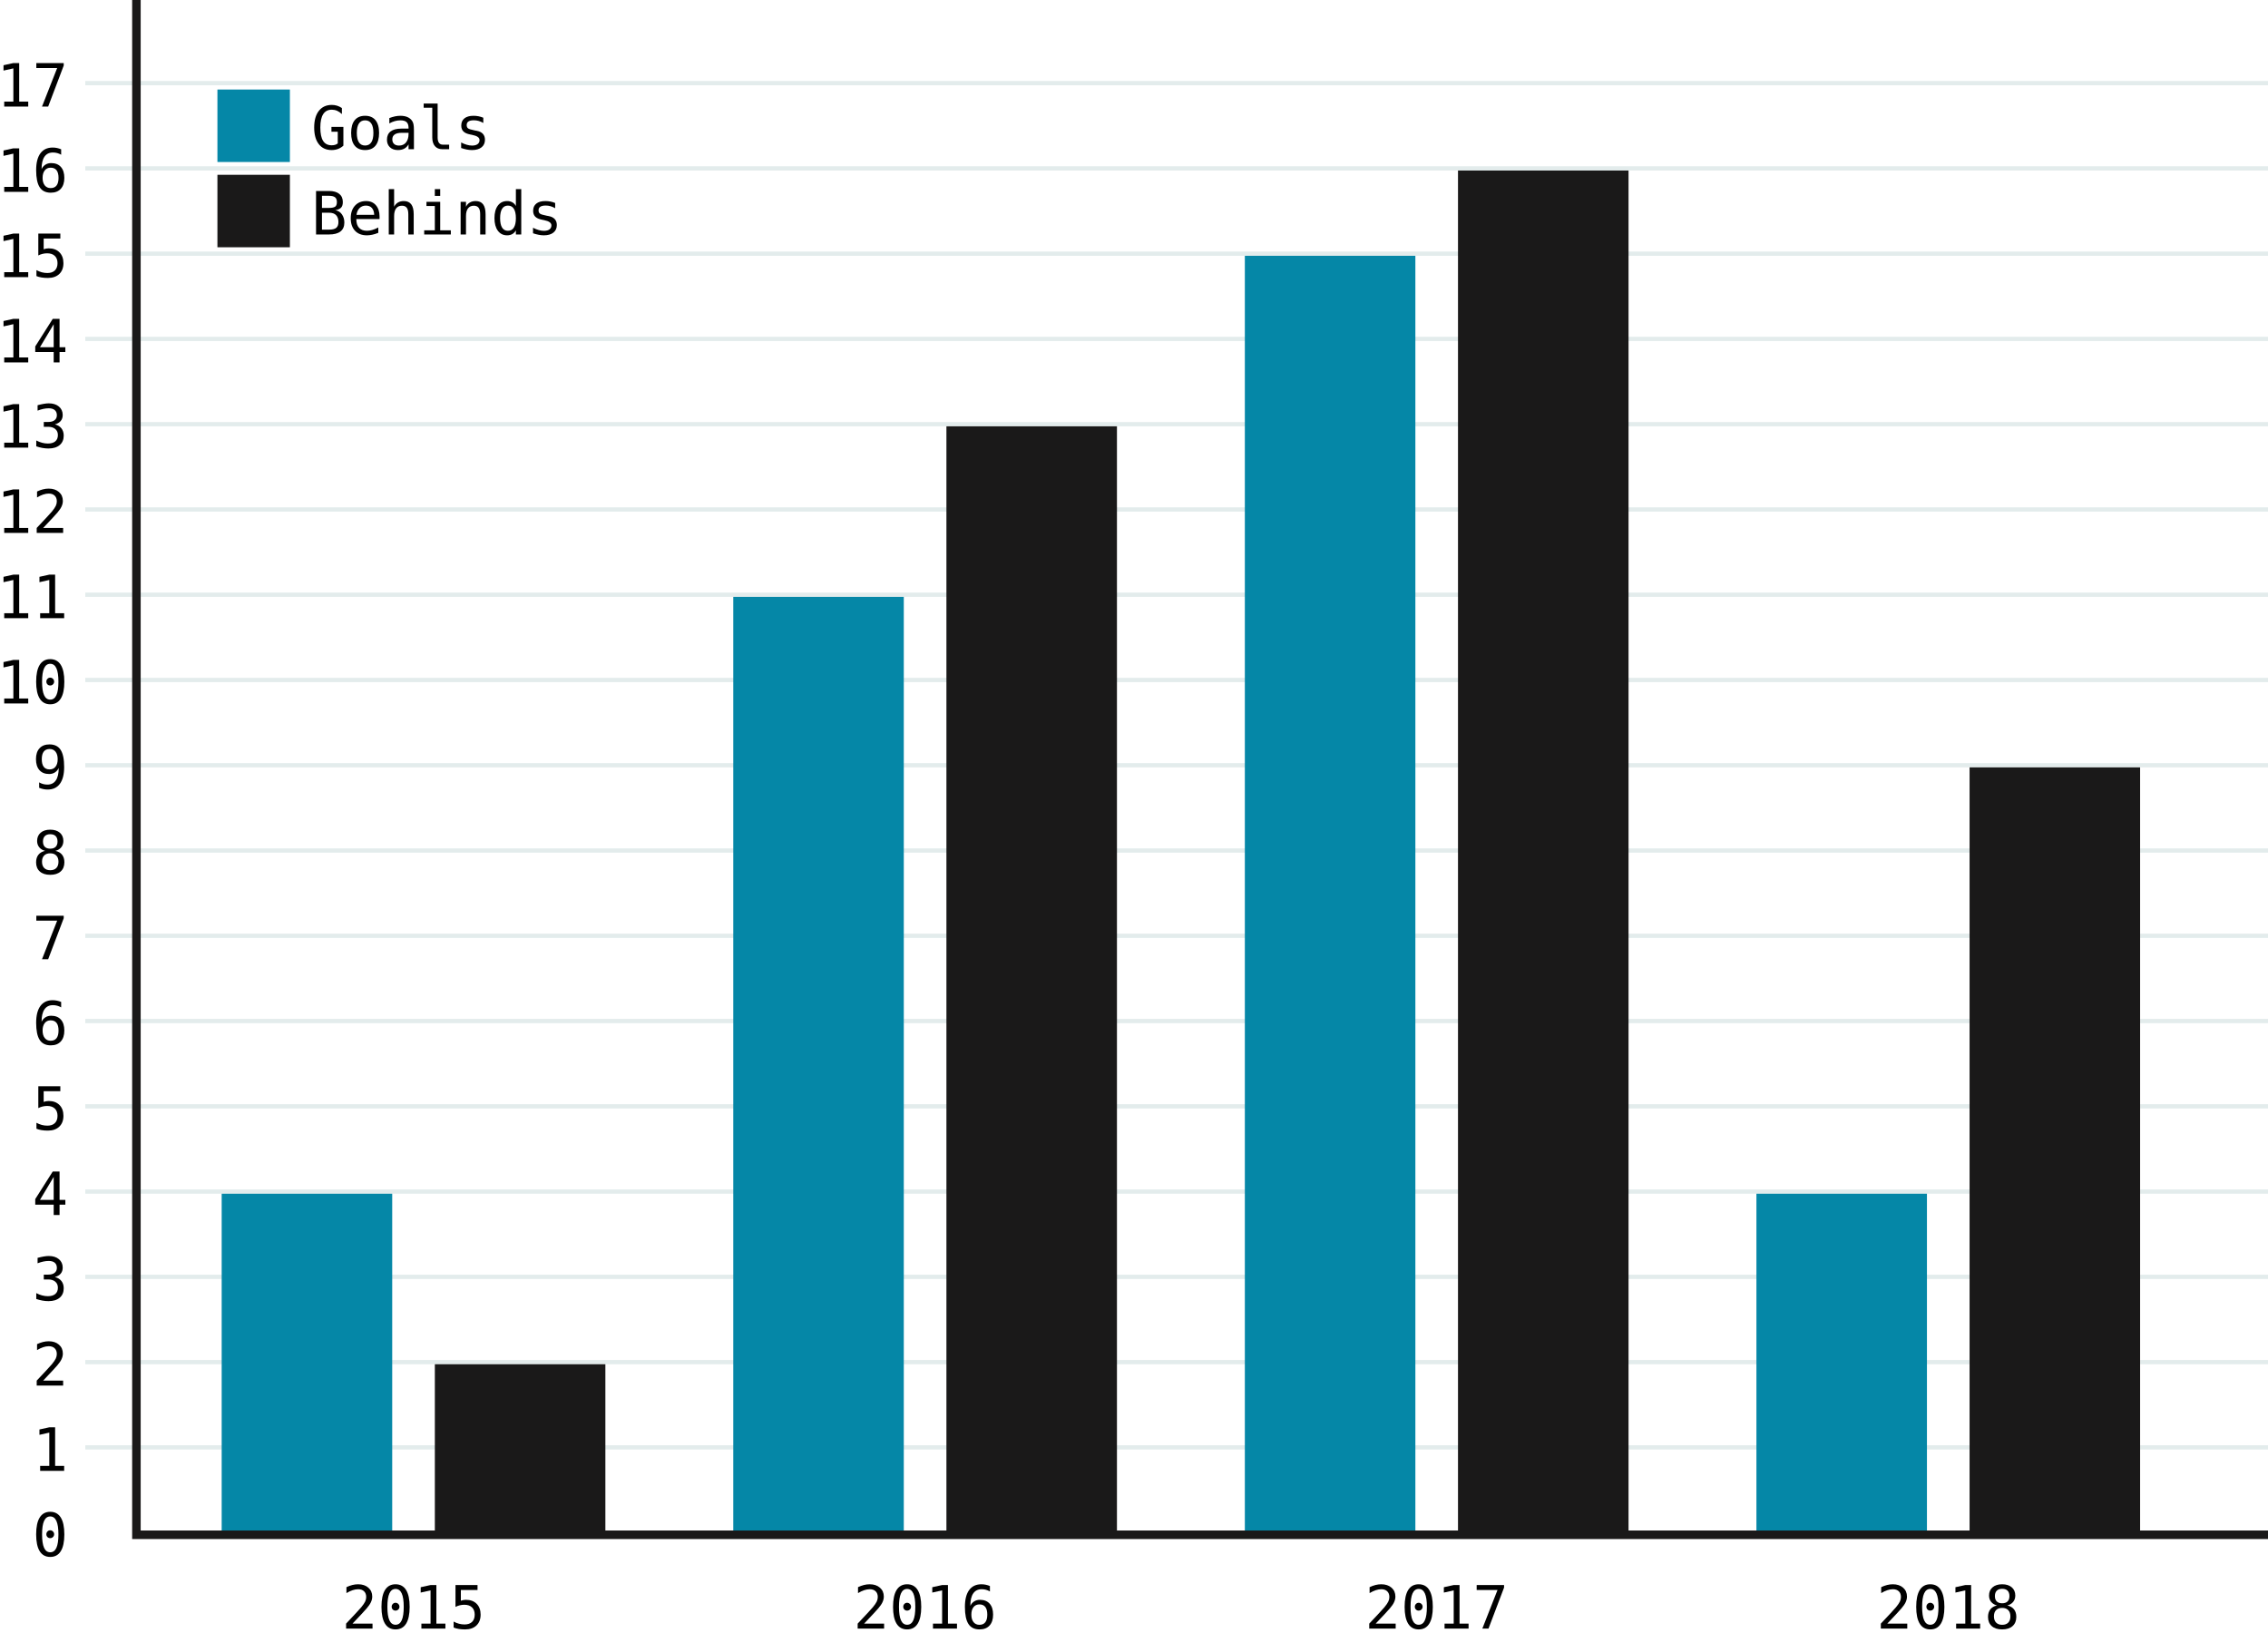 <svg xmlns="http://www.w3.org/2000/svg" width="532" height="383" viewBox="0 0 532 383"><g fill="none" fill-rule="evenodd" transform="translate(.824)"><g stroke="#E3ECEC" transform="translate(19.176 19)"><line x2="512" y1=".5" y2=".5"/><line x2="512" y1="20.5" y2="20.5"/><line x2="512" y1="40.5" y2="40.5"/><line x2="512" y1="60.5" y2="60.5"/><line x2="512" y1="80.5" y2="80.5"/><line x2="512" y1="100.5" y2="100.5"/><line x2="512" y1="120.5" y2="120.5"/><line x2="512" y1="140.5" y2="140.5"/><line x2="512" y1="160.5" y2="160.5"/><line x2="512" y1="180.5" y2="180.5"/><line x2="512" y1="200.5" y2="200.5"/><line x2="512" y1="220.5" y2="220.5"/><line x2="512" y1="240.5" y2="240.5"/><line x2="512" y1="260.5" y2="260.5"/><line x2="512" y1="280.5" y2="280.5"/><line x2="512" y1="300.5" y2="300.5"/><line x2="512" y1="320.5" y2="320.5"/></g><g transform="translate(50.176 21)"><rect width="17" height="17" fill="#0587A7"/><rect width="17" height="17" y="20" fill="#1A1919"/><path fill="#000" fill-rule="nonzero" d="M6.85 9.871C6.48 10.213 6.065 10.472 5.602 10.647 5.139 10.822 4.639 10.91 4.102 10.91 2.807 10.91 1.8 10.446 1.08 9.519.36 8.592 0 7.292 0 5.619 0 3.951.365 2.651 1.094 1.719 1.823.787 2.837.321 4.136.321 4.564.321 4.974.382 5.366.502 5.758.623 6.136.807 6.501 1.053L6.501 2.468C6.132 2.117 5.754 1.858 5.366 1.692 4.979 1.526 4.569 1.442 4.136 1.442 3.238 1.442 2.565 1.79 2.116 2.485 1.667 3.18 1.442 4.225 1.442 5.619 1.442 7.036 1.66 8.086 2.095 8.767 2.53 9.448 3.199 9.789 4.102 9.789 4.407 9.789 4.675 9.754 4.905 9.683 5.135 9.612 5.343 9.502 5.53 9.352L5.53 6.61 4.047 6.61 4.047 5.476 6.85 5.476 6.85 9.871ZM11.942 3.938C11.304 3.938 10.821 4.186 10.493 4.683 10.165 5.179 10.001 5.915 10.001 6.891 10.001 7.861 10.165 8.596 10.493 9.095 10.821 9.594 11.304 9.844 11.942 9.844 12.585 9.844 13.07 9.594 13.398 9.095 13.727 8.596 13.891 7.861 13.891 6.891 13.891 5.915 13.727 5.179 13.398 4.683 13.07 4.186 12.585 3.938 11.942 3.938ZM11.942 2.871C13.004 2.871 13.817 3.215 14.379 3.903 14.942 4.591 15.224 5.587 15.224 6.891 15.224 8.199 14.943 9.195 14.383 9.881 13.822 10.567 13.009 10.91 11.942 10.91 10.881 10.91 10.069 10.567 9.509 9.881 8.948 9.195 8.668 8.199 8.668 6.891 8.668 5.587 8.948 4.591 9.509 3.903 10.069 3.215 10.881 2.871 11.942 2.871ZM20.959 6.863 20.542 6.863C19.808 6.863 19.256 6.992 18.884 7.25 18.513 7.507 18.327 7.891 18.327 8.401 18.327 8.862 18.466 9.219 18.744 9.475 19.022 9.73 19.407 9.857 19.899 9.857 20.592 9.857 21.137 9.617 21.533 9.136 21.93 8.655 22.13 7.991 22.135 7.144L22.135 6.863 20.959 6.863ZM23.399 6.344 23.399 10.712 22.135 10.712 22.135 9.577C21.866 10.033 21.528 10.369 21.12 10.585 20.712 10.802 20.216 10.91 19.633 10.91 18.854 10.91 18.231 10.69 17.767 10.25 17.302 9.811 17.069 9.222 17.069 8.483 17.069 7.631 17.355 6.984 17.927 6.542 18.499 6.1 19.339 5.879 20.446 5.879L22.135 5.879 22.135 5.681C22.13 5.07 21.975 4.627 21.67 4.351 21.365 4.075 20.877 3.938 20.207 3.938 19.779 3.938 19.346 3.999 18.908 4.122 18.471 4.245 18.045 4.425 17.63 4.662L17.63 3.404C18.095 3.227 18.54 3.093 18.966 3.004 19.392 2.916 19.806 2.871 20.207 2.871 20.84 2.871 21.382 2.965 21.831 3.151 22.279 3.338 22.643 3.618 22.921 3.992 23.094 4.22 23.217 4.501 23.29 4.836 23.363 5.171 23.399 5.674 23.399 6.344ZM28.957 7.937C28.957 8.502 29.061 8.928 29.268 9.215 29.475 9.502 29.782 9.646 30.188 9.646L31.657 9.646 31.657 10.712 30.064 10.712C29.312 10.712 28.73 10.47 28.318 9.987 27.905 9.504 27.699 8.821 27.699 7.937L27.699.984 25.683.984 25.683 0 28.957 0 28.957 7.937ZM39.669 3.322 39.669 4.553C39.309 4.343 38.947 4.186 38.582 4.081 38.217 3.976 37.846 3.924 37.468 3.924 36.898 3.924 36.473 4.016 36.193 4.201 35.913 4.385 35.772 4.667 35.772 5.045 35.772 5.387 35.877 5.642 36.087 5.811 36.297 5.979 36.818 6.143 37.652 6.303L38.158 6.398C38.783 6.517 39.255 6.754 39.577 7.109 39.898 7.465 40.059 7.927 40.059 8.497 40.059 9.254 39.79 9.845 39.252 10.271 38.714 10.697 37.967 10.91 37.01 10.91 36.632 10.91 36.235 10.87 35.82 10.791 35.406 10.711 34.957 10.591 34.474 10.432L34.474 9.133C34.943 9.374 35.392 9.556 35.82 9.676 36.249 9.797 36.654 9.857 37.037 9.857 37.593 9.857 38.024 9.745 38.329 9.519 38.634 9.293 38.787 8.978 38.787 8.572 38.787 7.989 38.229 7.586 37.112 7.362L37.058 7.349 36.586 7.253C35.861 7.112 35.333 6.874 35 6.539 34.667 6.204 34.501 5.747 34.501 5.168 34.501 4.434 34.749 3.868 35.246 3.469 35.743 3.07 36.451 2.871 37.372 2.871 37.782 2.871 38.176 2.909 38.555 2.984 38.933 3.059 39.304 3.172 39.669 3.322Z" transform="translate(22.697 3.288)"/><path fill="#000" fill-rule="nonzero" d="M1.388 5.53 1.388 9.502 3.021 9.502C3.824 9.502 4.396 9.362 4.737 9.082 5.079 8.801 5.25 8.34 5.25 7.697 5.25 7.032 5.07 6.504 4.71 6.115 4.35 5.725 3.787 5.53 3.021 5.53L1.388 5.53ZM1.388 1.565 1.388 4.409 2.994 4.409C3.66 4.409 4.141 4.32 4.44 4.143 4.738 3.965 4.888 3.591 4.888 3.021 4.888 2.507 4.741 2.135 4.447 1.907 4.153 1.679 3.669 1.565 2.994 1.565L1.388 1.565ZM0 .431 3.021.431C4.065.431 4.869.656 5.435 1.107 6 1.559 6.282 2.197 6.282 3.021 6.282 3.646 6.133 4.099 5.834 4.382 5.536 4.664 5.088 4.851 4.491 4.942 5.161 5.043 5.686 5.367 6.067 5.917 6.447 6.466 6.638 7.105 6.638 7.834 6.638 8.759 6.335 9.458 5.729 9.929 5.122 10.401 4.22 10.637 3.021 10.637L0 10.637 0 .431ZM14.896 6.398 14.896 7.014 9.447 7.014 9.447 7.055C9.447 7.952 9.665 8.629 10.1 9.085 10.535 9.541 11.149 9.769 11.942 9.769 12.343 9.769 12.763 9.705 13.2 9.577 13.638 9.45 14.105 9.256 14.602 8.996L14.602 10.247C14.123 10.443 13.662 10.59 13.217 10.688 12.773 10.786 12.343 10.835 11.929 10.835 10.739 10.835 9.81 10.478 9.14 9.765 8.47 9.052 8.135 8.069 8.135 6.815 8.135 5.594 8.463 4.619 9.119 3.89 9.775 3.16 10.65 2.796 11.744 2.796 12.719 2.796 13.488 3.126 14.051 3.787 14.614 4.448 14.896 5.318 14.896 6.398ZM13.638 6.029C13.619 5.355 13.445 4.825 13.115 4.44 12.784 4.055 12.309 3.862 11.689 3.862 11.083 3.862 10.584 4.063 10.192 4.464 9.8 4.865 9.568 5.389 9.495 6.036L13.638 6.029ZM22.907 5.893 22.907 10.637 21.643 10.637 21.643 5.893C21.643 5.204 21.522 4.699 21.28 4.375 21.039 4.051 20.66 3.89 20.146 3.89 19.558 3.89 19.105 4.098 18.789 4.515 18.472 4.932 18.313 5.53 18.313 6.31L18.313 10.637 17.056 10.637 17.056 0 18.313 0 18.313 4.129C18.537 3.691 18.84 3.36 19.223 3.134 19.605 2.909 20.059 2.796 20.583 2.796 21.362 2.796 21.944 3.052 22.33 3.565 22.715 4.078 22.907 4.854 22.907 5.893ZM25.901 2.98 29.121 2.98 29.121 9.659 31.616 9.659 31.616 10.637 25.368 10.637 25.368 9.659 27.863 9.659 27.863 3.958 25.901 3.958 25.901 2.98ZM27.863 0 29.121 0 29.121 1.593 27.863 1.593 27.863 0ZM39.765 5.893 39.765 10.637 38.5 10.637 38.5 5.893C38.5 5.204 38.379 4.699 38.138 4.375 37.896 4.051 37.518 3.89 37.003 3.89 36.415 3.89 35.963 4.098 35.646 4.515 35.329 4.932 35.171 5.53 35.171 6.31L35.171 10.637 33.913 10.637 33.913 2.98 35.171 2.98 35.171 4.129C35.394 3.691 35.697 3.36 36.08 3.134 36.463 2.909 36.916 2.796 37.44 2.796 38.22 2.796 38.802 3.052 39.187 3.565 39.572 4.078 39.765 4.854 39.765 5.893ZM46.874 3.958 46.874 0 48.132 0 48.132 10.637 46.874 10.637 46.874 9.673C46.664 10.051 46.385 10.339 46.037 10.538 45.688 10.736 45.286 10.835 44.83 10.835 43.905 10.835 43.177 10.476 42.646 9.758 42.115 9.041 41.85 8.05 41.85 6.788 41.85 5.544 42.116 4.568 42.649 3.859 43.183 3.15 43.91 2.796 44.83 2.796 45.29 2.796 45.696 2.895 46.047 3.093 46.398 3.292 46.674 3.58 46.874 3.958ZM43.176 6.815C43.176 7.791 43.331 8.527 43.641 9.023 43.951 9.52 44.409 9.769 45.015 9.769 45.621 9.769 46.082 9.518 46.399 9.017 46.716 8.515 46.874 7.782 46.874 6.815 46.874 5.845 46.716 5.11 46.399 4.611 46.082 4.112 45.621 3.862 45.015 3.862 44.409 3.862 43.951 4.111 43.641 4.607 43.331 5.104 43.176 5.84 43.176 6.815ZM56.089 3.247 56.089 4.478C55.729 4.268 55.367 4.111 55.002 4.006 54.637 3.901 54.266 3.849 53.888 3.849 53.318 3.849 52.893 3.941 52.613 4.125 52.333 4.31 52.192 4.591 52.192 4.97 52.192 5.312 52.297 5.567 52.507 5.735 52.716 5.904 53.238 6.068 54.072 6.228L54.578 6.323C55.202 6.442 55.675 6.679 55.997 7.034 56.318 7.39 56.479 7.852 56.479 8.422 56.479 9.178 56.21 9.77 55.672 10.196 55.134 10.622 54.387 10.835 53.43 10.835 53.051 10.835 52.655 10.795 52.24 10.715 51.826 10.636 51.377 10.516 50.894 10.356L50.894 9.058C51.363 9.299 51.812 9.48 52.24 9.601 52.669 9.722 53.074 9.782 53.457 9.782 54.013 9.782 54.444 9.669 54.749 9.444 55.054 9.218 55.207 8.903 55.207 8.497 55.207 7.914 54.649 7.51 53.532 7.287L53.478 7.273 53.006 7.178C52.281 7.036 51.753 6.798 51.42 6.463 51.087 6.128 50.921 5.672 50.921 5.093 50.921 4.359 51.169 3.793 51.666 3.394 52.163 2.995 52.871 2.796 53.792 2.796 54.202 2.796 54.596 2.833 54.975 2.909 55.353 2.984 55.724 3.097 56.089 3.247Z" transform="translate(23.135 23.363)"/></g><g transform="translate(51.176 280)"><g fill="#000" fill-rule="nonzero" transform="translate(29.182 91.61)"><path d="M1.511 9.229 6.2 9.229 6.2 10.391 0 10.391 0 9.229C.852 8.331 1.597 7.538 2.235 6.85 2.873 6.161 3.313 5.676 3.555 5.394 4.01 4.838 4.318 4.388 4.478 4.043 4.637 3.699 4.717 3.347 4.717 2.987 4.717 2.418 4.549 1.971 4.214 1.647 3.879 1.324 3.42 1.162 2.837 1.162 2.422 1.162 1.987 1.237 1.531 1.388 1.076 1.538.592 1.766.082 2.071L.082.677C.551.453 1.013.285 1.466.171 1.92.057 2.368 0 2.81 0 3.808 0 4.611.265 5.219.796 5.828 1.327 6.132 2.023 6.132 2.885 6.132 3.322 6.03 3.76 5.828 4.197 5.625 4.635 5.296 5.118 4.84 5.646 4.585 5.943 4.214 6.353 3.729 6.877 3.244 7.401 2.504 8.185 1.511 9.229ZM10.691 5.264C10.691 5.013 10.779 4.797 10.955 4.614 11.13 4.432 11.341 4.341 11.587 4.341 11.842 4.341 12.061 4.432 12.243 4.614 12.425 4.797 12.517 5.013 12.517 5.264 12.517 5.519 12.427 5.735 12.247 5.913 12.067 6.091 11.847 6.18 11.587 6.18 11.332 6.18 11.119 6.093 10.948 5.92 10.777 5.747 10.691 5.528 10.691 5.264ZM11.601 1.094C10.958 1.094 10.478 1.44 10.162 2.133 9.845 2.826 9.687 3.881 9.687 5.298 9.687 6.711 9.845 7.763 10.162 8.456 10.478 9.149 10.958 9.495 11.601 9.495 12.248 9.495 12.73 9.149 13.046 8.456 13.363 7.763 13.521 6.711 13.521 5.298 13.521 3.881 13.363 2.826 13.046 2.133 12.73 1.44 12.248 1.094 11.601 1.094ZM11.601 0C12.69 0 13.514.447 14.072 1.34 14.63 2.233 14.909 3.552 14.909 5.298 14.909 7.039 14.63 8.356 14.072 9.249 13.514 10.142 12.69 10.589 11.601 10.589 10.511 10.589 9.689 10.142 9.133 9.249 8.577 8.356 8.299 7.039 8.299 5.298 8.299 3.552 8.577 2.233 9.133 1.34 9.689.447 10.511 0 11.601 0Z"/><polygon points="17.664 9.229 19.811 9.229 19.811 1.429 17.5 1.948 17.5 .69 19.797 .185 21.178 .185 21.178 9.229 23.297 9.229 23.297 10.391 17.664 10.391"/><path d="M25.662,0.185 L30.83,0.185 L30.83,1.347 L26.92,1.347 L26.92,3.855 C27.116,3.783 27.313,3.729 27.511,3.695 C27.709,3.661 27.909,3.644 28.109,3.644 C29.167,3.644 30.005,3.956 30.625,4.58 C31.245,5.204 31.555,6.05 31.555,7.116 C31.555,8.192 31.23,9.039 30.581,9.659 C29.931,10.279 29.044,10.589 27.918,10.589 C27.376,10.589 26.88,10.552 26.431,10.479 C25.982,10.407 25.58,10.297 25.225,10.151 L25.225,8.75 C25.644,8.978 26.065,9.148 26.489,9.259 C26.913,9.371 27.346,9.427 27.788,9.427 C28.549,9.427 29.136,9.226 29.548,8.825 C29.961,8.424 30.167,7.854 30.167,7.116 C30.167,6.387 29.954,5.82 29.528,5.414 C29.102,5.008 28.508,4.806 27.747,4.806 C27.378,4.806 27.018,4.848 26.667,4.932 C26.316,5.016 25.981,5.143 25.662,5.312 L25.662,0.185 Z"/></g><rect width="40" height="80" fill="#0587A7"/><rect width="40" height="40" x="50" y="40" fill="#1A1919"/></g><g transform="translate(171.176 100)"><g fill="#000" fill-rule="nonzero" transform="translate(29.182 271.61)"><path d="M1.511 9.229 6.2 9.229 6.2 10.391 0 10.391 0 9.229C.852 8.331 1.597 7.538 2.235 6.85 2.873 6.161 3.313 5.676 3.555 5.394 4.01 4.838 4.318 4.388 4.478 4.043 4.637 3.699 4.717 3.347 4.717 2.987 4.717 2.418 4.549 1.971 4.214 1.647 3.879 1.324 3.42 1.162 2.837 1.162 2.422 1.162 1.987 1.237 1.531 1.388 1.076 1.538.592 1.766.082 2.071L.082.677C.551.453 1.013.285 1.466.171 1.92.057 2.368 0 2.81 0 3.808 0 4.611.265 5.219.796 5.828 1.327 6.132 2.023 6.132 2.885 6.132 3.322 6.03 3.76 5.828 4.197 5.625 4.635 5.296 5.118 4.84 5.646 4.585 5.943 4.214 6.353 3.729 6.877 3.244 7.401 2.504 8.185 1.511 9.229ZM10.691 5.264C10.691 5.013 10.779 4.797 10.955 4.614 11.13 4.432 11.341 4.341 11.587 4.341 11.842 4.341 12.061 4.432 12.243 4.614 12.425 4.797 12.517 5.013 12.517 5.264 12.517 5.519 12.427 5.735 12.247 5.913 12.067 6.091 11.847 6.18 11.587 6.18 11.332 6.18 11.119 6.093 10.948 5.92 10.777 5.747 10.691 5.528 10.691 5.264ZM11.601 1.094C10.958 1.094 10.478 1.44 10.162 2.133 9.845 2.826 9.687 3.881 9.687 5.298 9.687 6.711 9.845 7.763 10.162 8.456 10.478 9.149 10.958 9.495 11.601 9.495 12.248 9.495 12.73 9.149 13.046 8.456 13.363 7.763 13.521 6.711 13.521 5.298 13.521 3.881 13.363 2.826 13.046 2.133 12.73 1.44 12.248 1.094 11.601 1.094ZM11.601 0C12.69 0 13.514.447 14.072 1.34 14.63 2.233 14.909 3.552 14.909 5.298 14.909 7.039 14.63 8.356 14.072 9.249 13.514 10.142 12.69 10.589 11.601 10.589 10.511 10.589 9.689 10.142 9.133 9.249 8.577 8.356 8.299 7.039 8.299 5.298 8.299 3.552 8.577 2.233 9.133 1.34 9.689.447 10.511 0 11.601 0Z"/><polygon points="17.664 9.229 19.811 9.229 19.811 1.429 17.5 1.948 17.5 .69 19.797 .185 21.178 .185 21.178 9.229 23.297 9.229 23.297 10.391 17.664 10.391"/><path d="M31.021,0.41 L31.021,1.682 C30.734,1.513 30.429,1.384 30.105,1.295 C29.782,1.207 29.445,1.162 29.094,1.162 C28.219,1.162 27.556,1.491 27.104,2.15 C26.653,2.808 26.428,3.778 26.428,5.059 C26.646,4.603 26.95,4.253 27.337,4.009 C27.724,3.765 28.169,3.644 28.67,3.644 C29.654,3.644 30.417,3.945 30.957,4.549 C31.497,5.153 31.767,6.009 31.767,7.116 C31.767,8.219 31.489,9.074 30.933,9.68 C30.377,10.286 29.595,10.589 28.588,10.589 C27.403,10.589 26.535,10.164 25.983,9.314 C25.432,8.464 25.156,7.125 25.156,5.298 C25.156,3.575 25.488,2.262 26.151,1.357 C26.814,0.452 27.774,0 29.032,0 C29.369,0 29.707,0.035 30.044,0.106 C30.381,0.177 30.707,0.278 31.021,0.41 Z M28.561,4.724 C27.973,4.724 27.51,4.936 27.173,5.359 C26.836,5.783 26.667,6.369 26.667,7.116 C26.667,7.864 26.836,8.449 27.173,8.873 C27.51,9.297 27.973,9.509 28.561,9.509 C29.171,9.509 29.632,9.307 29.941,8.904 C30.251,8.5 30.406,7.905 30.406,7.116 C30.406,6.323 30.251,5.726 29.941,5.325 C29.632,4.924 29.171,4.724 28.561,4.724 Z"/></g><rect width="40" height="220" y="40" fill="#0587A7"/><rect width="40" height="260" x="50" fill="#1A1919"/></g><g transform="translate(291.176 40)"><g fill="#000" fill-rule="nonzero" transform="translate(29.182 331.61)"><path d="M1.511 9.229 6.2 9.229 6.2 10.391 0 10.391 0 9.229C.852 8.331 1.597 7.538 2.235 6.85 2.873 6.161 3.313 5.676 3.555 5.394 4.01 4.838 4.318 4.388 4.478 4.043 4.637 3.699 4.717 3.347 4.717 2.987 4.717 2.418 4.549 1.971 4.214 1.647 3.879 1.324 3.42 1.162 2.837 1.162 2.422 1.162 1.987 1.237 1.531 1.388 1.076 1.538.592 1.766.082 2.071L.082.677C.551.453 1.013.285 1.466.171 1.92.057 2.368 0 2.81 0 3.808 0 4.611.265 5.219.796 5.828 1.327 6.132 2.023 6.132 2.885 6.132 3.322 6.03 3.76 5.828 4.197 5.625 4.635 5.296 5.118 4.84 5.646 4.585 5.943 4.214 6.353 3.729 6.877 3.244 7.401 2.504 8.185 1.511 9.229ZM10.691 5.264C10.691 5.013 10.779 4.797 10.955 4.614 11.13 4.432 11.341 4.341 11.587 4.341 11.842 4.341 12.061 4.432 12.243 4.614 12.425 4.797 12.517 5.013 12.517 5.264 12.517 5.519 12.427 5.735 12.247 5.913 12.067 6.091 11.847 6.18 11.587 6.18 11.332 6.18 11.119 6.093 10.948 5.92 10.777 5.747 10.691 5.528 10.691 5.264ZM11.601 1.094C10.958 1.094 10.478 1.44 10.162 2.133 9.845 2.826 9.687 3.881 9.687 5.298 9.687 6.711 9.845 7.763 10.162 8.456 10.478 9.149 10.958 9.495 11.601 9.495 12.248 9.495 12.73 9.149 13.046 8.456 13.363 7.763 13.521 6.711 13.521 5.298 13.521 3.881 13.363 2.826 13.046 2.133 12.73 1.44 12.248 1.094 11.601 1.094ZM11.601 0C12.69 0 13.514.447 14.072 1.34 14.63 2.233 14.909 3.552 14.909 5.298 14.909 7.039 14.63 8.356 14.072 9.249 13.514 10.142 12.69 10.589 11.601 10.589 10.511 10.589 9.689 10.142 9.133 9.249 8.577 8.356 8.299 7.039 8.299 5.298 8.299 3.552 8.577 2.233 9.133 1.34 9.689.447 10.511 0 11.601 0Z"/><polygon points="17.664 9.229 19.811 9.229 19.811 1.429 17.5 1.948 17.5 .69 19.797 .185 21.178 .185 21.178 9.229 23.297 9.229 23.297 10.391 17.664 10.391"/><polygon points="25.197 .185 31.623 .185 31.623 .772 27.973 10.391 26.53 10.391 30.085 1.347 25.197 1.347"/></g><rect width="40" height="300" y="20" fill="#0587A7"/><rect width="40" height="320" x="50" fill="#1A1919"/></g><g transform="translate(411.176 180)"><g fill="#000" fill-rule="nonzero" transform="translate(29.182 191.61)"><path d="M1.511 9.229 6.2 9.229 6.2 10.391 0 10.391 0 9.229C.852 8.331 1.597 7.538 2.235 6.85 2.873 6.161 3.313 5.676 3.555 5.394 4.01 4.838 4.318 4.388 4.478 4.043 4.637 3.699 4.717 3.347 4.717 2.987 4.717 2.418 4.549 1.971 4.214 1.647 3.879 1.324 3.42 1.162 2.837 1.162 2.422 1.162 1.987 1.237 1.531 1.388 1.076 1.538.592 1.766.082 2.071L.082.677C.551.453 1.013.285 1.466.171 1.92.057 2.368 0 2.81 0 3.808 0 4.611.265 5.219.796 5.828 1.327 6.132 2.023 6.132 2.885 6.132 3.322 6.03 3.76 5.828 4.197 5.625 4.635 5.296 5.118 4.84 5.646 4.585 5.943 4.214 6.353 3.729 6.877 3.244 7.401 2.504 8.185 1.511 9.229ZM10.691 5.264C10.691 5.013 10.779 4.797 10.955 4.614 11.13 4.432 11.341 4.341 11.587 4.341 11.842 4.341 12.061 4.432 12.243 4.614 12.425 4.797 12.517 5.013 12.517 5.264 12.517 5.519 12.427 5.735 12.247 5.913 12.067 6.091 11.847 6.18 11.587 6.18 11.332 6.18 11.119 6.093 10.948 5.92 10.777 5.747 10.691 5.528 10.691 5.264ZM11.601 1.094C10.958 1.094 10.478 1.44 10.162 2.133 9.845 2.826 9.687 3.881 9.687 5.298 9.687 6.711 9.845 7.763 10.162 8.456 10.478 9.149 10.958 9.495 11.601 9.495 12.248 9.495 12.73 9.149 13.046 8.456 13.363 7.763 13.521 6.711 13.521 5.298 13.521 3.881 13.363 2.826 13.046 2.133 12.73 1.44 12.248 1.094 11.601 1.094ZM11.601 0C12.69 0 13.514.447 14.072 1.34 14.63 2.233 14.909 3.552 14.909 5.298 14.909 7.039 14.63 8.356 14.072 9.249 13.514 10.142 12.69 10.589 11.601 10.589 10.511 10.589 9.689 10.142 9.133 9.249 8.577 8.356 8.299 7.039 8.299 5.298 8.299 3.552 8.577 2.233 9.133 1.34 9.689.447 10.511 0 11.601 0Z"/><polygon points="17.664 9.229 19.811 9.229 19.811 1.429 17.5 1.948 17.5 .69 19.797 .185 21.178 .185 21.178 9.229 23.297 9.229 23.297 10.391 17.664 10.391"/><path d="M28.458,5.544 C27.843,5.544 27.368,5.716 27.033,6.06 C26.698,6.404 26.53,6.891 26.53,7.52 C26.53,8.148 26.7,8.637 27.04,8.986 C27.379,9.334 27.852,9.509 28.458,9.509 C29.078,9.509 29.555,9.337 29.89,8.993 C30.225,8.649 30.393,8.158 30.393,7.52 C30.393,6.895 30.223,6.41 29.883,6.063 C29.544,5.717 29.069,5.544 28.458,5.544 Z M27.255,4.97 C26.667,4.819 26.208,4.539 25.877,4.129 C25.547,3.719 25.382,3.224 25.382,2.646 C25.382,1.834 25.658,1.191 26.209,0.714 C26.76,0.238 27.51,0 28.458,0 C29.41,0 30.162,0.238 30.714,0.714 C31.265,1.191 31.541,1.834 31.541,2.646 C31.541,3.224 31.376,3.719 31.045,4.129 C30.715,4.539 30.256,4.819 29.668,4.97 C30.352,5.12 30.875,5.423 31.237,5.879 C31.599,6.335 31.78,6.925 31.78,7.649 C31.78,8.57 31.486,9.29 30.898,9.81 C30.311,10.329 29.497,10.589 28.458,10.589 C27.419,10.589 26.607,10.33 26.021,9.813 C25.435,9.296 25.143,8.579 25.143,7.663 C25.143,6.934 25.324,6.34 25.686,5.882 C26.048,5.424 26.571,5.12 27.255,4.97 Z M26.756,2.775 C26.756,3.322 26.902,3.739 27.193,4.026 C27.485,4.313 27.907,4.457 28.458,4.457 C29.014,4.457 29.438,4.313 29.729,4.026 C30.021,3.739 30.167,3.322 30.167,2.775 C30.167,2.219 30.022,1.796 29.733,1.504 C29.444,1.212 29.019,1.066 28.458,1.066 C27.907,1.066 27.485,1.213 27.193,1.507 C26.902,1.801 26.756,2.224 26.756,2.775 Z"/></g><rect width="40" height="80" y="100" fill="#0587A7"/><rect width="40" height="180" x="50" fill="#1A1919"/></g><g fill="#000" fill-rule="nonzero" transform="translate(0 14.794)"><polygon points=".164 9.044 2.311 9.044 2.311 1.244 0 1.764 0 .506 2.297 0 3.678 0 3.678 9.044 5.797 9.044 5.797 10.206 .164 10.206"/><polygon points="7.697 0 14.123 0 14.123 .588 10.473 10.206 9.03 10.206 12.585 1.162 7.697 1.162"/><polygon points=".164 29.044 2.311 29.044 2.311 21.244 0 21.764 0 20.506 2.297 20 3.678 20 3.678 29.044 5.797 29.044 5.797 30.206 .164 30.206"/><path d="M13.521,20.226 L13.521,21.497 C13.234,21.328 12.929,21.2 12.605,21.111 C12.282,21.022 11.945,20.978 11.594,20.978 C10.719,20.978 10.056,21.307 9.604,21.965 C9.153,22.624 8.928,23.593 8.928,24.874 C9.146,24.418 9.45,24.069 9.837,23.825 C10.224,23.581 10.669,23.459 11.17,23.459 C12.154,23.459 12.917,23.761 13.457,24.365 C13.997,24.969 14.267,25.824 14.267,26.932 C14.267,28.035 13.989,28.889 13.433,29.495 C12.877,30.101 12.095,30.404 11.088,30.404 C9.903,30.404 9.035,29.979 8.483,29.129 C7.932,28.279 7.656,26.941 7.656,25.113 C7.656,23.391 7.988,22.077 8.651,21.172 C9.314,20.268 10.274,19.815 11.532,19.815 C11.869,19.815 12.207,19.851 12.544,19.921 C12.881,19.992 13.207,20.093 13.521,20.226 Z M11.061,24.539 C10.473,24.539 10.01,24.751 9.673,25.175 C9.336,25.599 9.167,26.184 9.167,26.932 C9.167,27.679 9.336,28.265 9.673,28.688 C10.01,29.112 10.473,29.324 11.061,29.324 C11.671,29.324 12.132,29.123 12.441,28.719 C12.751,28.316 12.906,27.72 12.906,26.932 C12.906,26.139 12.751,25.542 12.441,25.141 C12.132,24.74 11.671,24.539 11.061,24.539 Z"/><polygon points=".164 49.044 2.311 49.044 2.311 41.244 0 41.764 0 40.506 2.297 40 3.678 40 3.678 49.044 5.797 49.044 5.797 50.206 .164 50.206"/><path d="M8.162,40 L13.33,40 L13.33,41.162 L9.42,41.162 L9.42,43.671 C9.616,43.598 9.813,43.544 10.011,43.51 C10.209,43.476 10.409,43.459 10.609,43.459 C11.667,43.459 12.505,43.771 13.125,44.396 C13.745,45.02 14.055,45.865 14.055,46.932 C14.055,48.007 13.73,48.855 13.081,49.475 C12.431,50.094 11.544,50.404 10.418,50.404 C9.876,50.404 9.38,50.368 8.931,50.295 C8.482,50.222 8.08,50.113 7.725,49.967 L7.725,48.565 C8.144,48.793 8.565,48.963 8.989,49.075 C9.413,49.186 9.846,49.242 10.288,49.242 C11.049,49.242 11.636,49.042 12.048,48.641 C12.461,48.24 12.667,47.67 12.667,46.932 C12.667,46.202 12.454,45.635 12.028,45.229 C11.602,44.824 11.008,44.621 10.247,44.621 C9.878,44.621 9.518,44.663 9.167,44.748 C8.816,44.832 8.481,44.958 8.162,45.127 L8.162,40 Z"/><polygon points=".164 69.044 2.311 69.044 2.311 61.244 0 61.764 0 60.506 2.297 60 3.678 60 3.678 69.044 5.797 69.044 5.797 70.206 .164 70.206"/><path d="M11.771,61.258 L8.552,66.651 L11.771,66.651 L11.771,61.258 Z M11.546,60 L13.146,60 L13.146,66.651 L14.506,66.651 L14.506,67.772 L13.146,67.772 L13.146,70.206 L11.771,70.206 L11.771,67.772 L7.444,67.772 L7.444,66.467 L11.546,60 Z"/><polygon points=".164 89.044 2.311 89.044 2.311 81.244 0 81.764 0 80.506 2.297 80 3.678 80 3.678 89.044 5.797 89.044 5.797 90.206 .164 90.206"/><path d="M12.052,84.744 C12.722,84.922 13.234,85.237 13.59,85.691 C13.945,86.144 14.123,86.711 14.123,87.39 C14.123,88.328 13.807,89.066 13.176,89.601 C12.545,90.137 11.671,90.404 10.555,90.404 C10.085,90.404 9.607,90.361 9.119,90.274 C8.632,90.188 8.153,90.062 7.684,89.898 L7.684,88.524 C8.148,88.766 8.606,88.946 9.058,89.064 C9.509,89.183 9.958,89.242 10.404,89.242 C11.161,89.242 11.742,89.071 12.147,88.729 C12.553,88.388 12.756,87.896 12.756,87.253 C12.756,86.66 12.553,86.19 12.147,85.841 C11.742,85.493 11.193,85.318 10.5,85.318 L9.447,85.318 L9.447,84.184 L10.5,84.184 C11.133,84.184 11.628,84.045 11.983,83.767 C12.339,83.489 12.517,83.101 12.517,82.604 C12.517,82.08 12.351,81.678 12.021,81.398 C11.691,81.118 11.22,80.978 10.609,80.978 C10.204,80.978 9.785,81.023 9.352,81.114 C8.919,81.205 8.465,81.342 7.991,81.524 L7.991,80.253 C8.543,80.107 9.034,79.998 9.464,79.925 C9.895,79.852 10.277,79.815 10.609,79.815 C11.603,79.815 12.397,80.065 12.992,80.564 C13.586,81.063 13.884,81.725 13.884,82.55 C13.884,83.11 13.728,83.577 13.416,83.951 C13.103,84.325 12.649,84.589 12.052,84.744 Z"/><polygon points=".164 109.044 2.311 109.044 2.311 101.244 0 101.764 0 100.506 2.297 100 3.678 100 3.678 109.044 5.797 109.044 5.797 110.206 .164 110.206"/><path d="M9.297,109.044 L13.986,109.044 L13.986,110.206 L7.786,110.206 L7.786,109.044 C8.638,108.146 9.383,107.353 10.021,106.665 C10.66,105.977 11.099,105.492 11.341,105.209 C11.797,104.653 12.104,104.203 12.264,103.859 C12.423,103.515 12.503,103.163 12.503,102.803 C12.503,102.233 12.335,101.786 12,101.463 C11.666,101.139 11.206,100.978 10.623,100.978 C10.208,100.978 9.773,101.053 9.317,101.203 C8.862,101.354 8.379,101.581 7.868,101.887 L7.868,100.492 C8.338,100.269 8.799,100.1 9.252,99.986 C9.706,99.872 10.154,99.815 10.596,99.815 C11.594,99.815 12.397,100.081 13.005,100.612 C13.614,101.143 13.918,101.839 13.918,102.7 C13.918,103.138 13.817,103.575 13.614,104.013 C13.411,104.45 13.082,104.933 12.626,105.462 C12.371,105.758 12,106.168 11.515,106.692 C11.03,107.216 10.29,108 9.297,109.044 Z"/><polygon points=".164 129.044 2.311 129.044 2.311 121.244 0 121.764 0 120.506 2.297 120 3.678 120 3.678 129.044 5.797 129.044 5.797 130.206 .164 130.206"/><polygon points="8.593 129.044 10.739 129.044 10.739 121.244 8.429 121.764 8.429 120.506 10.726 120 12.106 120 12.106 129.044 14.226 129.044 14.226 130.206 8.593 130.206"/><polygon points=".164 149.044 2.311 149.044 2.311 141.244 0 141.764 0 140.506 2.297 140 3.678 140 3.678 149.044 5.797 149.044 5.797 150.206 .164 150.206"/><path d="M10.049 145.079C10.049 144.828 10.137 144.612 10.312 144.43 10.487 144.247 10.698 144.156 10.944 144.156 11.2 144.156 11.418 144.247 11.601 144.43 11.783 144.612 11.874 144.828 11.874 145.079 11.874 145.334 11.784 145.551 11.604 145.729 11.424 145.906 11.204 145.995 10.944 145.995 10.689 145.995 10.476 145.909 10.305 145.735 10.134 145.562 10.049 145.343 10.049 145.079ZM10.958 140.909C10.315 140.909 9.836 141.256 9.519 141.948 9.202 142.641 9.044 143.696 9.044 145.113 9.044 146.526 9.202 147.579 9.519 148.271 9.836 148.964 10.315 149.311 10.958 149.311 11.605 149.311 12.087 148.964 12.404 148.271 12.721 147.579 12.879 146.526 12.879 145.113 12.879 143.696 12.721 142.641 12.404 141.948 12.087 141.256 11.605 140.909 10.958 140.909ZM10.958 139.815C12.047 139.815 12.871 140.262 13.429 141.155 13.987 142.049 14.267 143.368 14.267 145.113 14.267 146.854 13.987 148.171 13.429 149.064 12.871 149.958 12.047 150.404 10.958 150.404 9.869 150.404 9.046 149.958 8.49 149.064 7.934 148.171 7.656 146.854 7.656 145.113 7.656 143.368 7.934 142.049 8.49 141.155 9.046 140.262 9.869 139.815 10.958 139.815ZM10.821 165.681C11.409 165.681 11.871 165.469 12.206 165.045 12.541 164.621 12.708 164.035 12.708 163.288 12.708 162.541 12.541 161.955 12.206 161.531 11.871 161.107 11.409 160.896 10.821 160.896 10.211 160.896 9.75 161.097 9.44 161.5 9.131 161.904 8.976 162.5 8.976 163.288 8.976 164.081 9.129 164.678 9.437 165.079 9.745 165.48 10.206 165.681 10.821 165.681ZM8.36 169.994 8.36 168.723C8.647 168.891 8.953 169.02 9.276 169.109 9.6 169.198 9.937 169.242 10.288 169.242 11.163 169.242 11.825 168.913 12.274 168.254 12.723 167.596 12.947 166.626 12.947 165.346 12.733 165.801 12.432 166.151 12.045 166.395 11.658 166.639 11.213 166.761 10.712 166.761 9.728 166.761 8.965 166.458 8.425 165.852 7.885 165.245 7.615 164.386 7.615 163.274 7.615 162.176 7.892 161.325 8.446 160.721 9 160.117 9.782 159.815 10.794 159.815 11.979 159.815 12.847 160.242 13.398 161.094 13.95 161.946 14.226 163.286 14.226 165.113 14.226 166.831 13.894 168.143 13.231 169.047 12.568 169.952 11.605 170.404 10.343 170.404 10.01 170.404 9.675 170.369 9.338 170.298 9.001 170.228 8.675 170.126 8.36 169.994ZM10.958 185.359C10.343 185.359 9.868 185.531 9.533 185.875 9.198 186.22 9.03 186.706 9.03 187.335 9.03 187.964 9.2 188.453 9.54 188.801 9.879 189.15 10.352 189.324 10.958 189.324 11.578 189.324 12.055 189.152 12.39 188.808 12.725 188.464 12.893 187.973 12.893 187.335 12.893 186.711 12.723 186.225 12.383 185.879 12.044 185.533 11.569 185.359 10.958 185.359ZM9.755 184.785C9.167 184.635 8.708 184.354 8.377 183.944 8.047 183.534 7.882 183.04 7.882 182.461 7.882 181.65 8.158 181.006 8.709 180.53 9.26 180.054 10.01 179.815 10.958 179.815 11.91 179.815 12.662 180.054 13.214 180.53 13.765 181.006 14.041 181.65 14.041 182.461 14.041 183.04 13.876 183.534 13.545 183.944 13.215 184.354 12.756 184.635 12.168 184.785 12.852 184.936 13.375 185.239 13.737 185.694 14.099 186.15 14.28 186.74 14.28 187.465 14.28 188.385 13.986 189.105 13.398 189.625 12.811 190.145 11.997 190.404 10.958 190.404 9.919 190.404 9.107 190.146 8.521 189.628 7.935 189.111 7.643 188.395 7.643 187.479 7.643 186.749 7.824 186.156 8.186 185.698 8.548 185.24 9.071 184.936 9.755 184.785ZM9.256 182.591C9.256 183.138 9.402 183.555 9.693 183.842 9.985 184.129 10.407 184.272 10.958 184.272 11.514 184.272 11.938 184.129 12.229 183.842 12.521 183.555 12.667 183.138 12.667 182.591 12.667 182.035 12.522 181.611 12.233 181.319 11.944 181.028 11.519 180.882 10.958 180.882 10.407 180.882 9.985 181.029 9.693 181.323 9.402 181.617 9.256 182.039 9.256 182.591Z"/><polygon points="7.697 200 14.123 200 14.123 200.588 10.473 210.206 9.03 210.206 12.585 201.162 7.697 201.162"/><path d="M13.521 220.226 13.521 221.497C13.234 221.328 12.929 221.2 12.605 221.111 12.282 221.022 11.945 220.978 11.594 220.978 10.719 220.978 10.056 221.307 9.604 221.965 9.153 222.624 8.928 223.593 8.928 224.874 9.146 224.418 9.45 224.069 9.837 223.825 10.224 223.581 10.669 223.459 11.17 223.459 12.154 223.459 12.917 223.761 13.457 224.365 13.997 224.969 14.267 225.824 14.267 226.932 14.267 228.035 13.989 228.889 13.433 229.495 12.877 230.101 12.095 230.404 11.088 230.404 9.903 230.404 9.035 229.979 8.483 229.129 7.932 228.279 7.656 226.941 7.656 225.113 7.656 223.391 7.988 222.077 8.651 221.172 9.314 220.268 10.274 219.815 11.532 219.815 11.869 219.815 12.207 219.851 12.544 219.921 12.881 219.992 13.207 220.093 13.521 220.226ZM11.061 224.539C10.473 224.539 10.01 224.751 9.673 225.175 9.336 225.599 9.167 226.184 9.167 226.932 9.167 227.679 9.336 228.265 9.673 228.688 10.01 229.112 10.473 229.324 11.061 229.324 11.671 229.324 12.132 229.123 12.441 228.719 12.751 228.316 12.906 227.72 12.906 226.932 12.906 226.139 12.751 225.542 12.441 225.141 12.132 224.74 11.671 224.539 11.061 224.539ZM8.162 240 13.33 240 13.33 241.162 9.42 241.162 9.42 243.671C9.616 243.598 9.813 243.544 10.011 243.51 10.209 243.476 10.409 243.459 10.609 243.459 11.667 243.459 12.505 243.771 13.125 244.396 13.745 245.02 14.055 245.865 14.055 246.932 14.055 248.007 13.73 248.855 13.081 249.475 12.431 250.094 11.544 250.404 10.418 250.404 9.876 250.404 9.38 250.368 8.931 250.295 8.482 250.222 8.08 250.113 7.725 249.967L7.725 248.565C8.144 248.793 8.565 248.963 8.989 249.075 9.413 249.186 9.846 249.242 10.288 249.242 11.049 249.242 11.636 249.042 12.048 248.641 12.461 248.24 12.667 247.67 12.667 246.932 12.667 246.202 12.454 245.635 12.028 245.229 11.602 244.824 11.008 244.621 10.247 244.621 9.878 244.621 9.518 244.663 9.167 244.748 8.816 244.832 8.481 244.958 8.162 245.127L8.162 240ZM11.771 261.258 8.552 266.651 11.771 266.651 11.771 261.258ZM11.546 260 13.146 260 13.146 266.651 14.506 266.651 14.506 267.772 13.146 267.772 13.146 270.206 11.771 270.206 11.771 267.772 7.444 267.772 7.444 266.467 11.546 260ZM12.052 284.744C12.722 284.922 13.234 285.237 13.59 285.691 13.945 286.144 14.123 286.711 14.123 287.39 14.123 288.328 13.807 289.066 13.176 289.601 12.545 290.137 11.671 290.404 10.555 290.404 10.085 290.404 9.607 290.361 9.119 290.274 8.632 290.188 8.153 290.062 7.684 289.898L7.684 288.524C8.148 288.766 8.606 288.946 9.058 289.064 9.509 289.183 9.958 289.242 10.404 289.242 11.161 289.242 11.742 289.071 12.147 288.729 12.553 288.388 12.756 287.896 12.756 287.253 12.756 286.66 12.553 286.19 12.147 285.841 11.742 285.493 11.193 285.318 10.5 285.318L9.447 285.318 9.447 284.184 10.5 284.184C11.133 284.184 11.628 284.045 11.983 283.767 12.339 283.489 12.517 283.101 12.517 282.604 12.517 282.08 12.351 281.678 12.021 281.398 11.691 281.118 11.22 280.978 10.609 280.978 10.204 280.978 9.785 281.023 9.352 281.114 8.919 281.205 8.465 281.342 7.991 281.524L7.991 280.253C8.543 280.107 9.034 279.998 9.464 279.925 9.895 279.852 10.277 279.815 10.609 279.815 11.603 279.815 12.397 280.065 12.992 280.564 13.586 281.063 13.884 281.725 13.884 282.55 13.884 283.11 13.728 283.577 13.416 283.951 13.103 284.325 12.649 284.589 12.052 284.744ZM9.297 309.044 13.986 309.044 13.986 310.206 7.786 310.206 7.786 309.044C8.638 308.146 9.383 307.353 10.021 306.665 10.66 305.977 11.099 305.492 11.341 305.209 11.797 304.653 12.104 304.203 12.264 303.859 12.423 303.515 12.503 303.163 12.503 302.803 12.503 302.233 12.335 301.786 12 301.463 11.666 301.139 11.206 300.978 10.623 300.978 10.208 300.978 9.773 301.053 9.317 301.203 8.862 301.354 8.379 301.581 7.868 301.887L7.868 300.492C8.338 300.269 8.799 300.1 9.252 299.986 9.706 299.872 10.154 299.815 10.596 299.815 11.594 299.815 12.397 300.081 13.005 300.612 13.614 301.143 13.918 301.839 13.918 302.7 13.918 303.138 13.817 303.575 13.614 304.013 13.411 304.45 13.082 304.933 12.626 305.462 12.371 305.758 12 306.168 11.515 306.692 11.03 307.216 10.29 308 9.297 309.044Z"/><polygon points="8.593 329.044 10.739 329.044 10.739 321.244 8.429 321.764 8.429 320.506 10.726 320 12.106 320 12.106 329.044 14.226 329.044 14.226 330.206 8.593 330.206"/><path d="M10.049,345.079 C10.049,344.828 10.137,344.612 10.312,344.43 C10.487,344.247 10.698,344.156 10.944,344.156 C11.2,344.156 11.418,344.247 11.601,344.43 C11.783,344.612 11.874,344.828 11.874,345.079 C11.874,345.334 11.784,345.551 11.604,345.729 C11.424,345.906 11.204,345.995 10.944,345.995 C10.689,345.995 10.476,345.909 10.305,345.735 C10.134,345.562 10.049,345.343 10.049,345.079 Z M10.958,340.909 C10.315,340.909 9.836,341.256 9.519,341.948 C9.202,342.641 9.044,343.696 9.044,345.113 C9.044,346.526 9.202,347.579 9.519,348.271 C9.836,348.964 10.315,349.311 10.958,349.311 C11.605,349.311 12.087,348.964 12.404,348.271 C12.721,347.579 12.879,346.526 12.879,345.113 C12.879,343.696 12.721,342.641 12.404,341.948 C12.087,341.256 11.605,340.909 10.958,340.909 Z M10.958,339.815 C12.047,339.815 12.871,340.262 13.429,341.155 C13.987,342.049 14.267,343.368 14.267,345.113 C14.267,346.854 13.987,348.171 13.429,349.064 C12.871,349.958 12.047,350.404 10.958,350.404 C9.869,350.404 9.046,349.958 8.49,349.064 C7.934,348.171 7.656,346.854 7.656,345.113 C7.656,343.368 7.934,342.049 8.49,341.155 C9.046,340.262 9.869,339.815 10.958,339.815 Z"/></g><polyline stroke="#1A1919" stroke-width="2" points="31.176 0 31.176 360 531.176 360"/></g></svg>